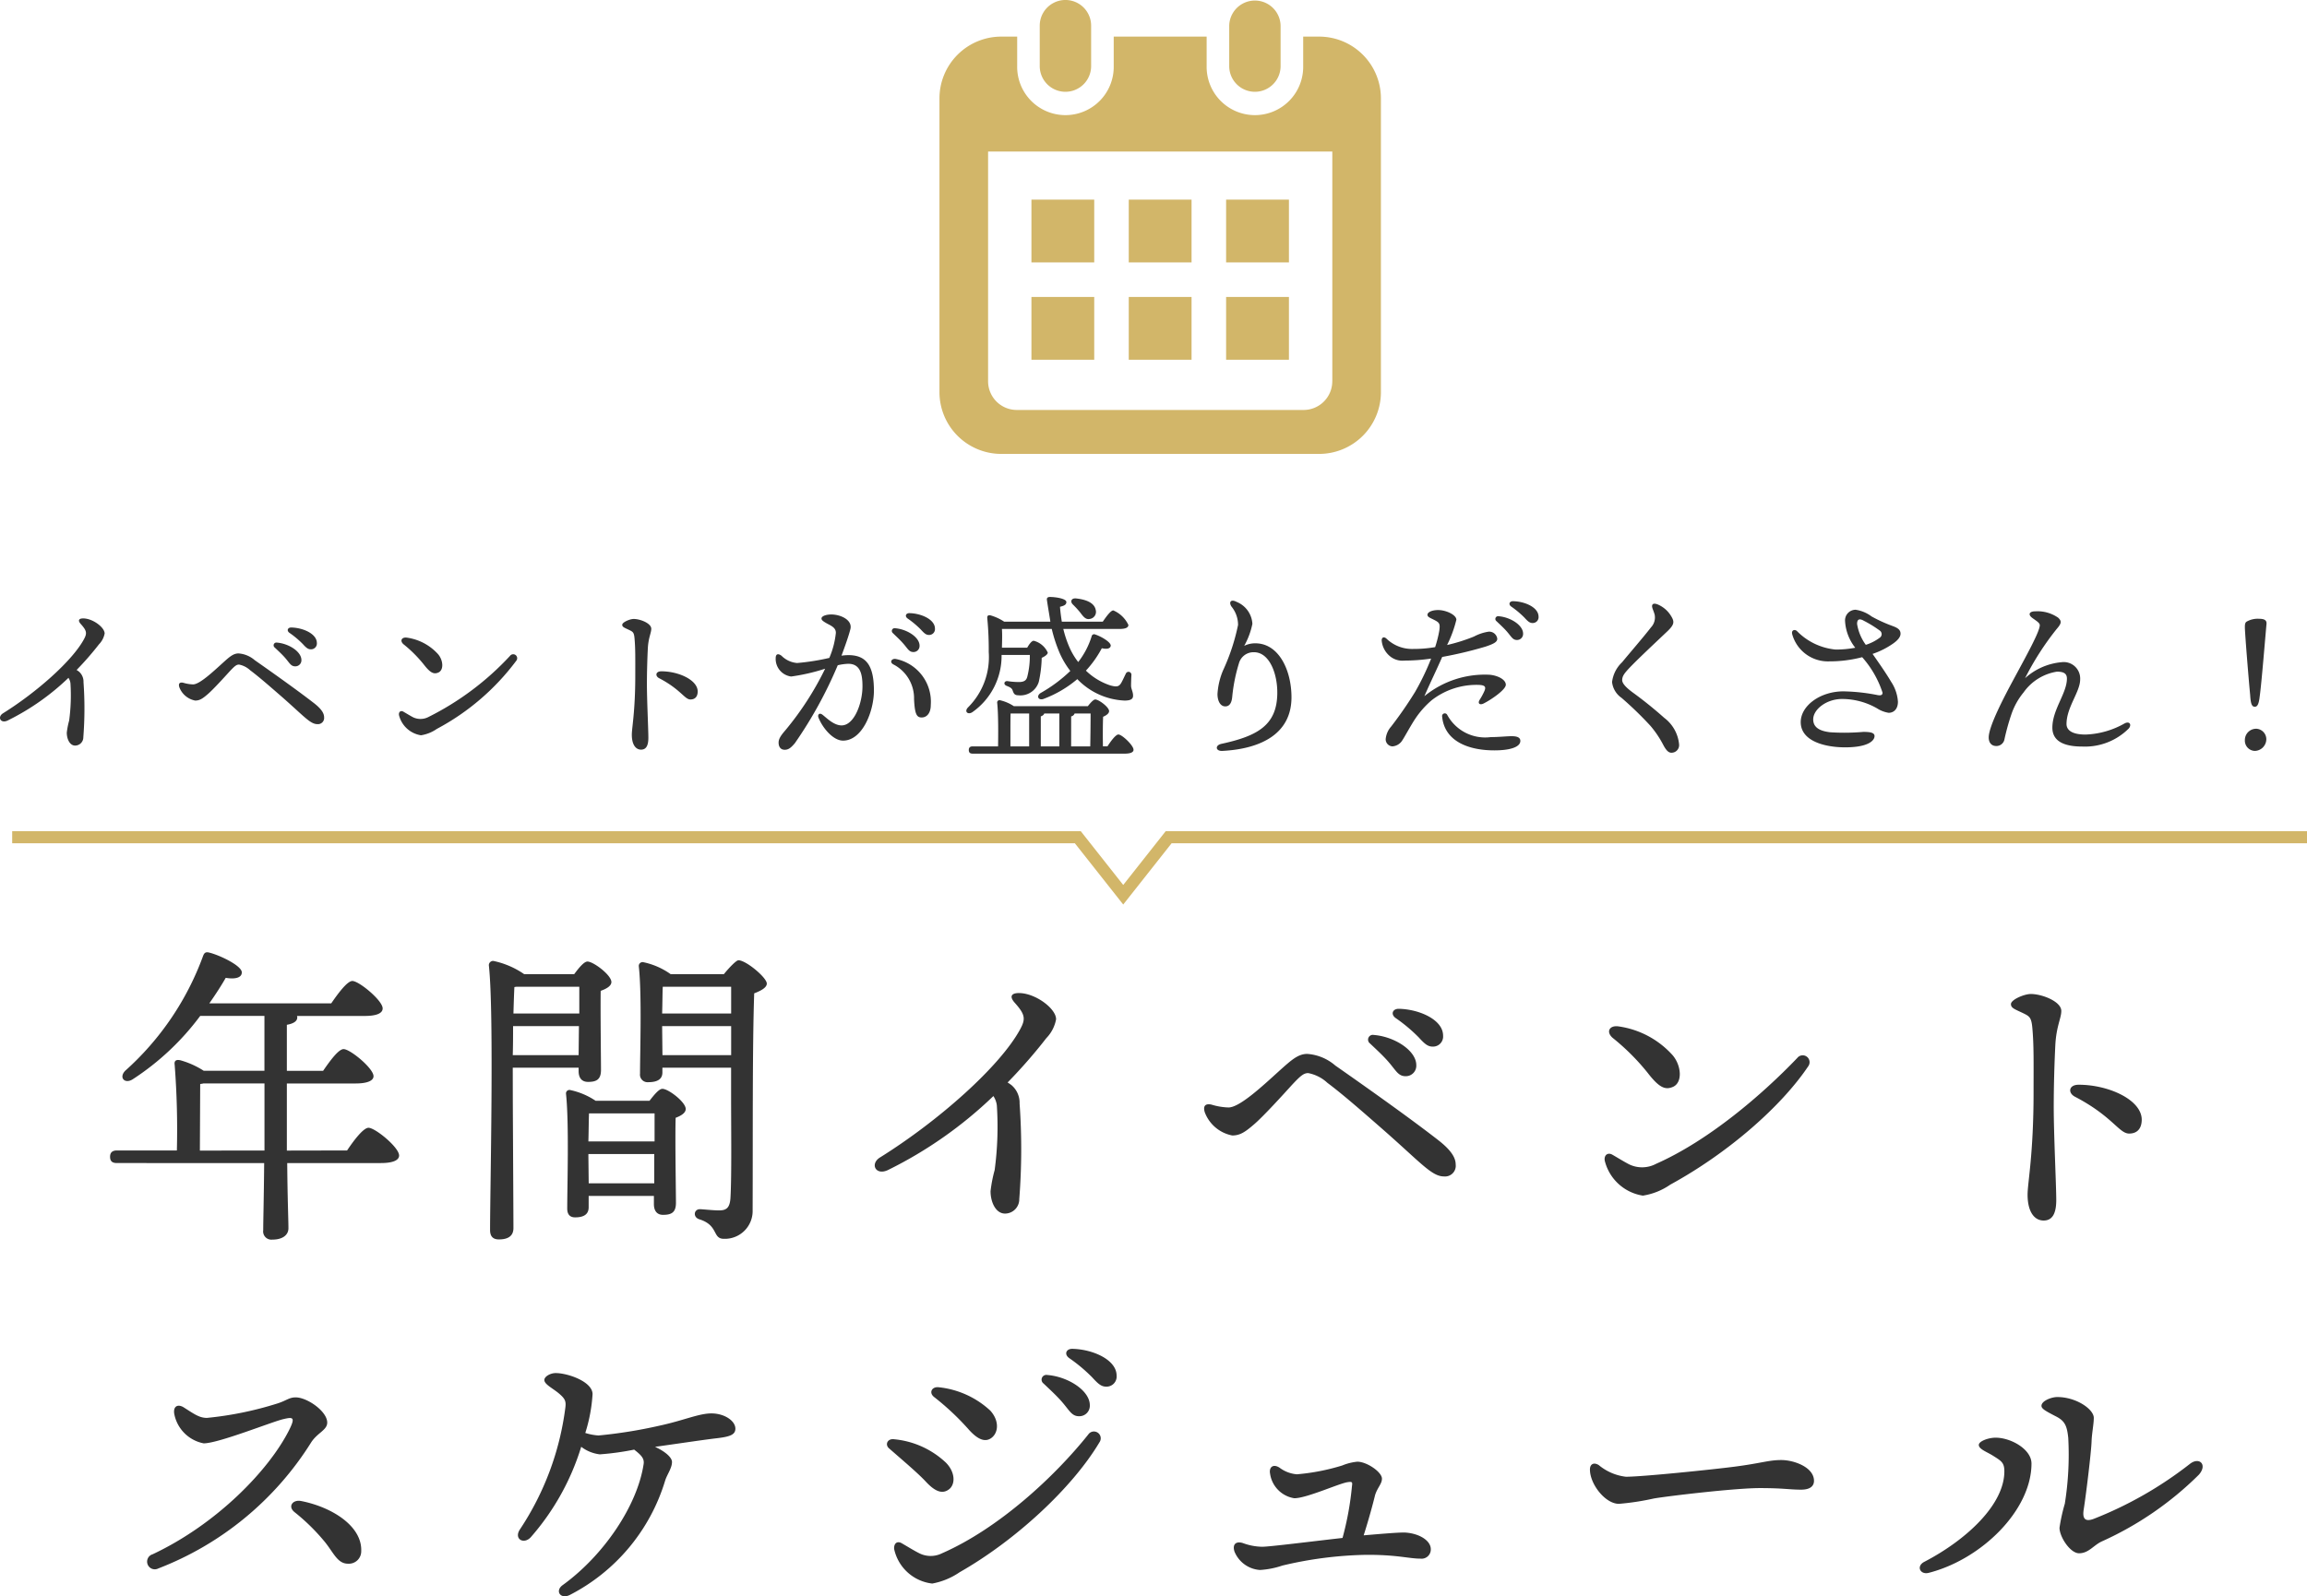 <svg xmlns="http://www.w3.org/2000/svg" width="190.338" height="131.732" viewBox="0 0 190.338 131.732">
  <g id="ttl_schedule" transform="translate(1344.505 -6300.656)">
    <path id="パス_180271" data-name="パス 180271" d="M-86.872-9.435c0-.51-.99-1.245-1.77-1.245-.36,0-.465.165-.195.465.5.555.525.765.255,1.26-.96,1.77-3.885,4.365-6.675,6.105-.48.3-.21.87.375.6a19.938,19.938,0,0,0,5.025-3.525,1.027,1.027,0,0,1,.165.45A15.5,15.5,0,0,1-89.8-2.25a6.477,6.477,0,0,0-.195,1c0,.51.24,1.065.69,1.065a.682.682,0,0,0,.675-.69,30.589,30.589,0,0,0,.015-4.545,1.1,1.1,0,0,0-.375-.87,2.193,2.193,0,0,0-.195-.135,24.909,24.909,0,0,0,1.845-2.115A1.741,1.741,0,0,0-86.872-9.435Zm6.165,4.44A1.749,1.749,0,0,0-79.4-3.9c.375,0,.615-.165,1.05-.54.45-.39,1.35-1.38,1.785-1.86.42-.45.57-.57.78-.57a1.855,1.855,0,0,1,.915.465c.765.57,1.8,1.485,2.625,2.2,1.845,1.62,2.34,2.25,2.925,2.25a.51.51,0,0,0,.555-.57c0-.315-.21-.675-.825-1.155-1.1-.855-2.865-2.13-4.9-3.555a2.287,2.287,0,0,0-1.335-.555c-.435,0-.75.285-1.32.8-.825.75-1.905,1.755-2.43,1.755a3.052,3.052,0,0,1-.81-.135C-80.662-5.43-80.812-5.325-80.707-4.995Zm9.225-4.935c-.285,0-.39.255-.15.435a7.6,7.6,0,0,1,1.11.93c.285.315.435.435.66.435a.481.481,0,0,0,.5-.525C-69.368-9.42-70.522-9.915-71.482-9.93Zm-1.185,1.245a.227.227,0,0,0-.18.4c.3.285.645.6.9.9.345.405.45.66.8.66a.5.5,0,0,0,.51-.525C-70.643-7.95-71.692-8.61-72.667-8.685Zm10.47.15a10.709,10.709,0,0,1,1.65,1.65c.555.72.84.825,1.2.675.465-.195.42-.99,0-1.5a4.257,4.257,0,0,0-2.565-1.38C-62.377-9.165-62.542-8.82-62.2-8.535Zm-.03,5.55c-.21-.12-.4.015-.36.285a2.219,2.219,0,0,0,1.815,1.665,3.127,3.127,0,0,0,1.305-.525A19.759,19.759,0,0,0-52.9-7.2a.327.327,0,0,0-.525-.39,23.44,23.44,0,0,1-6.72,5.04,1.415,1.415,0,0,1-1.275.03C-61.627-2.625-62.018-2.865-62.228-2.985Zm19.005-7.65c-.315,0-.945.27-.945.48,0,.195.18.24.615.45.27.135.36.195.4.69.075.84.06,1.635.06,3.06,0,2.955-.285,4.305-.285,4.875,0,.78.3,1.23.765,1.23.375,0,.6-.27.6-.975s-.12-3.1-.12-4.44c0-.93.03-2.025.075-2.925s.285-1.29.285-1.635C-41.768-10.275-42.682-10.635-43.222-10.635Zm2.1,4.89c1.785.93,2.1,1.755,2.58,1.755.435,0,.6-.3.6-.66,0-.945-1.575-1.665-3-1.665C-41.423-6.315-41.467-5.925-41.122-5.745Zm20.175-2.82c.345.4.45.66.8.66a.5.5,0,0,0,.51-.525c0-.705-1.05-1.365-2.025-1.44a.227.227,0,0,0-.18.4C-21.548-9.18-21.2-8.865-20.948-8.565Zm-4.56.915a4.122,4.122,0,0,0-.57.045c.3-.81.6-1.65.735-2.2.18-.75-.81-1.2-1.575-1.2-.435,0-.81.135-.81.33,0,.12.075.225.66.525.33.18.525.345.525.66a7.071,7.071,0,0,1-.54,2.07,18.918,18.918,0,0,1-2.655.42,2.043,2.043,0,0,1-1.29-.6c-.285-.21-.48-.15-.48.2a1.465,1.465,0,0,0,1.275,1.515,16.25,16.25,0,0,0,2.805-.645,25.016,25.016,0,0,1-3.285,5.085c-.375.435-.555.705-.555,1.02s.15.585.5.585c.3,0,.495-.135.84-.54a34.967,34.967,0,0,0,3.54-6.435,4.4,4.4,0,0,1,.87-.12c1.02,0,1.17.915,1.17,1.86,0,1.38-.675,3.225-1.725,3.225-.63,0-1.215-.6-1.56-.87-.285-.225-.435,0-.345.225.345.87,1.215,1.9,2.025,1.9,1.6,0,2.55-2.415,2.55-4.14C-23.408-6.75-24.007-7.65-25.507-7.65Zm3.9.315c-.345-.045-.525.27-.195.45a3.135,3.135,0,0,1,1.71,2.865c.06,1.23.21,1.515.63,1.515.435,0,.75-.375.75-1.02A3.6,3.6,0,0,0-21.608-7.335Zm1.125-3.78c-.285,0-.39.255-.15.435a7.6,7.6,0,0,1,1.11.93c.285.315.435.435.66.435a.481.481,0,0,0,.495-.525C-18.368-10.605-19.522-11.1-20.483-11.115ZM-6.4-11.19c.24.315.45.63.8.555a.59.59,0,0,0,.495-.75c-.12-.63-.9-.87-1.635-.945-.39-.03-.48.27-.255.495A8.043,8.043,0,0,1-6.4-11.19Zm-4.14,3.525a6.891,6.891,0,0,1-.21,1.8c-.075.285-.24.435-.7.435a6.145,6.145,0,0,1-.93-.075c-.27-.03-.375.27-.075.39s.45.195.51.42c.09.24.165.36.465.36A1.585,1.585,0,0,0-9.8-5.445a10.053,10.053,0,0,0,.24-1.98c.3-.135.5-.3.5-.435a1.747,1.747,0,0,0-1.155-.975c-.165,0-.36.255-.54.57h-2.085c.015-.645.03-1.05,0-1.545h4.11a12.117,12.117,0,0,0,.63,1.935,7.074,7.074,0,0,0,.9,1.53A12.068,12.068,0,0,1-9.638-4.53c-.39.24-.21.645.225.495A9.384,9.384,0,0,0-6.622-5.67a5.745,5.745,0,0,0,3.9,1.77c.54,0,.7-.15.7-.4,0-.345-.165-.555-.165-.825,0-.21.015-.675.03-.9a.24.24,0,0,0-.465-.09c-.1.195-.255.555-.39.78-.18.285-.36.33-.9.18a5.254,5.254,0,0,1-2-1.215A8.707,8.707,0,0,0-4.6-8.22c.435.1.7.03.735-.2.03-.3-.8-.78-1.275-.93a.207.207,0,0,0-.3.15A6.645,6.645,0,0,1-6.547-7.08a5.637,5.637,0,0,1-.705-1.17,9.034,9.034,0,0,1-.525-1.56h4.635c.48,0,.735-.105.735-.33a2.424,2.424,0,0,0-1.245-1.2c-.21,0-.57.495-.87.93H-7.9c-.06-.375-.12-.8-.15-1.23.3-.075.525-.15.525-.39,0-.285-.885-.42-1.365-.42-.12,0-.27.045-.24.24.06.45.2,1.23.285,1.8h-3.81a4.053,4.053,0,0,0-1.14-.525c-.2-.03-.27.045-.255.24a26.765,26.765,0,0,1,.12,2.79,5.847,5.847,0,0,1-1.7,4.56c-.345.345-.03.645.345.405a5.667,5.667,0,0,0,2.415-4.725Zm-1.6,6.03c0-.12,0-.945.015-1.2h1.53V-.12h-1.545Zm5.01-.96a.368.368,0,0,0,.285-.24h1.32c0,.66-.015,2.055-.03,2.715H-7.132Zm-2.505,0c.165-.06.255-.135.285-.24h1.245V-.12h-1.53ZM-4.507-.12c-.015-.69-.015-1.86.015-2.445C-4.238-2.67-4-2.835-4-3.03c0-.33-.855-.96-1.14-.96-.15,0-.405.285-.615.555h-6.1a3.518,3.518,0,0,0-1.155-.495.191.191,0,0,0-.225.195c.105.915.09,2.715.075,3.615h-2.085c-.2,0-.33.075-.33.3,0,.24.135.3.33.3h12.54c.48,0,.735-.12.72-.33C-1.988-.2-2.932-1.1-3.233-1.1c-.21,0-.6.51-.9.975ZM6.1-11.655a2.39,2.39,0,0,1,.54,1.515A16.983,16.983,0,0,1,5.407-6.4,5.909,5.909,0,0,0,4.943-4.44c0,.555.225,1.02.645,1.02.345,0,.525-.285.57-.78a13.927,13.927,0,0,1,.555-2.775A1.248,1.248,0,0,1,7.957-7.89c1.26,0,1.95,1.755,1.92,3.435C9.833-1.875,8.257-.975,5.273-.33c-.555.12-.495.615.075.585,3.345-.18,5.7-1.515,5.7-4.425,0-2.22-1.035-4.455-2.985-4.455a2.009,2.009,0,0,0-.915.21,6.337,6.337,0,0,0,.675-1.815,2.079,2.079,0,0,0-1.305-1.815C6.037-12.3,5.858-12.015,6.1-11.655ZM26.557-5.19c.465.03.555.165.405.51a5.35,5.35,0,0,1-.39.72c-.18.285,0,.465.33.3.63-.315,1.83-1.14,1.83-1.545s-.6-.75-1.32-.825a7.879,7.879,0,0,0-5.4,1.77c.51-1.17,1.065-2.3,1.47-3.24a32.942,32.942,0,0,0,3.585-.855c.615-.21.96-.36.96-.645a.67.67,0,0,0-.72-.585,3.771,3.771,0,0,0-1.2.4,14.289,14.289,0,0,1-2.22.7,9.936,9.936,0,0,0,.765-2.085c0-.405-.855-.8-1.5-.8-.525,0-.885.18-.885.39s.285.27.69.495c.315.18.36.3.285.825A9.789,9.789,0,0,1,22.9-8.31a10.461,10.461,0,0,1-1.815.15,3.031,3.031,0,0,1-2.22-.87c-.21-.165-.375-.075-.375.165a1.888,1.888,0,0,0,.63,1.26,1.614,1.614,0,0,0,1.26.405,15.105,15.105,0,0,0,2.19-.165,20.9,20.9,0,0,1-1.32,2.745,33.065,33.065,0,0,1-1.98,2.865,1.81,1.81,0,0,0-.45,1.035.584.584,0,0,0,.555.6A1.043,1.043,0,0,0,20.2-.63c.165-.24.7-1.23,1.05-1.755a7.418,7.418,0,0,1,1.35-1.53A6,6,0,0,1,26.557-5.19ZM29.212-.96c-.375,0-1.08.075-1.725.075A3.556,3.556,0,0,1,23.9-2.715a.224.224,0,0,0-.42.15c.195,2,2.13,2.775,4.305,2.775,1.29,0,2.145-.27,2.145-.78C29.932-.87,29.632-.96,29.212-.96Zm-1.08-9.9a.227.227,0,0,0-.18.4c.3.285.645.6.9.9.345.4.45.66.795.66a.5.5,0,0,0,.51-.525C30.158-10.125,29.108-10.785,28.132-10.86ZM29.318-12.1c-.285,0-.39.255-.15.435a7.6,7.6,0,0,1,1.11.93c.285.315.435.435.66.435a.481.481,0,0,0,.495-.525C31.432-11.6,30.278-12.09,29.318-12.1Zm11.865.24c-.3-.1-.42.03-.375.255.03.15.12.315.2.6a1.182,1.182,0,0,1-.3,1.065c-.6.78-1.77,2.13-2.385,2.88a2.686,2.686,0,0,0-.825,1.635,1.831,1.831,0,0,0,.78,1.3,28.976,28.976,0,0,1,2.385,2.31A8.324,8.324,0,0,1,41.722-.24c.27.51.465.645.675.645a.628.628,0,0,0,.63-.7A3.1,3.1,0,0,0,41.8-2.475,33.531,33.531,0,0,0,39.173-4.59c-.645-.48-.84-.78-.84-1,0-.33.195-.57.54-.945.69-.735,2.2-2.145,3.18-3.075.6-.57.585-.8.345-1.215A2.359,2.359,0,0,0,41.182-11.865Zm17.04,1.35a9.671,9.671,0,0,1,1.35.825.359.359,0,0,1-.015.615,3.811,3.811,0,0,1-1.125.57,3.942,3.942,0,0,1-.72-1.725C57.713-10.575,57.862-10.695,58.222-10.515Zm.765,2.76a6.658,6.658,0,0,0,1.74-.885c.33-.24.57-.51.57-.78,0-.33-.225-.48-.675-.645a11.867,11.867,0,0,1-1.71-.78,2.912,2.912,0,0,0-1.32-.555.876.876,0,0,0-.87.96,3.88,3.88,0,0,0,.84,2.175,8.513,8.513,0,0,1-1.62.15,5.14,5.14,0,0,1-3.21-1.545c-.21-.15-.45-.03-.375.27a3.057,3.057,0,0,0,3.06,2.25,10.651,10.651,0,0,0,2.715-.345,8.281,8.281,0,0,1,1.68,2.925c0,.15-.06.255-.375.21a15.694,15.694,0,0,0-2.85-.315c-1.935,0-3.525,1.2-3.525,2.535,0,1.59,2.025,2.085,3.66,2.085,1.965,0,2.43-.585,2.43-.93,0-.285-.36-.345-.93-.345a17.77,17.77,0,0,1-2.73.03c-.87-.1-1.4-.4-1.4-1.065,0-.825,1.1-1.68,2.37-1.68a5.8,5.8,0,0,1,2.91.78,2.454,2.454,0,0,0,.945.36c.39,0,.765-.27.765-.915a3.36,3.36,0,0,0-.555-1.635C60.127-6.12,59.618-6.855,58.987-7.755ZM79.777-2.01a7.006,7.006,0,0,1-3.21.915c-1.32,0-1.575-.5-1.575-.87,0-1.38,1.125-2.655,1.125-3.675a1.358,1.358,0,0,0-1.545-1.425,5.157,5.157,0,0,0-3,1.32,23.387,23.387,0,0,1,2.61-4.065c.435-.495.4-.66.12-.93a3,3,0,0,0-1.89-.525c-.48,0-.615.255-.27.525.255.2.645.405.645.615,0,.525-1.065,2.445-2.175,4.5-.66,1.23-2.04,3.81-2.04,4.77,0,.435.24.705.615.705a.671.671,0,0,0,.675-.51,18.951,18.951,0,0,1,.6-2.16,5.753,5.753,0,0,1,.99-1.755A4.156,4.156,0,0,1,74.2-6.285c.51,0,.825.12.825.57,0,1.215-1.2,2.55-1.2,4.05,0,1.26,1.215,1.56,2.475,1.56A5.1,5.1,0,0,0,80.122-1.59C80.393-1.905,80.2-2.235,79.777-2.01Zm11.715-8.22c.03-.33-.225-.42-.63-.42a1.823,1.823,0,0,0-.99.225c-.15.075-.165.255-.165.465,0,.465.315,4.35.435,5.58.045.75.135.99.39.99.225,0,.33-.255.4-.855C91.088-5.37,91.372-8.94,91.493-10.23Zm-.84,8.655a.932.932,0,0,0-.945.945.847.847,0,0,0,.825.885.977.977,0,0,0,.945-.975A.87.87,0,0,0,90.652-1.575Z" transform="translate(-1249 6362.372)" fill="#333"/>
    <path id="パス_180272" data-name="パス 180272" d="M-79.014-5.512-78.988-11c.1-.026.182-.026.26-.052h5.044v5.538Zm7.176,0V-11.05h5.668c.988,0,1.482-.234,1.482-.6,0-.65-1.924-2.236-2.47-2.236-.416,0-1.118.962-1.69,1.794h-2.99v-3.8c.572-.1.858-.312.858-.6a.234.234,0,0,0-.026-.13h5.59c1.014,0,1.482-.234,1.482-.624,0-.65-1.95-2.262-2.5-2.262-.416,0-1.17,1.014-1.742,1.846H-78.234c.546-.78,1.014-1.508,1.352-2.106.754.13,1.326,0,1.326-.442.026-.546-1.82-1.43-2.678-1.638-.286-.078-.416,0-.52.286a23.514,23.514,0,0,1-6.422,9.464c-.546.572-.026,1.118.624.7a21.546,21.546,0,0,0,5.564-5.226h5.3v4.524H-78.7a7.071,7.071,0,0,0-1.9-.858c-.39-.1-.546.052-.494.364a69.737,69.737,0,0,1,.182,7.072h-4.94c-.338,0-.572.13-.572.52,0,.416.234.52.572.52H-73.71c-.026,2.99-.078,4.758-.078,5.538a.681.681,0,0,0,.754.78c.858,0,1.326-.39,1.326-.936,0-.7-.078-2.47-.1-5.382h7.722c1.066,0,1.508-.26,1.508-.624,0-.676-1.976-2.288-2.522-2.288-.416,0-1.2,1.014-1.768,1.872Zm18.928-13.52h5.2v2.21h-5.434c.026-.91.052-1.69.078-2.184ZM-53.2-13.39c.026-.78.026-1.612.026-2.392h5.434l-.026,2.392Zm0,1.04h5.434v.286c0,.416.156.884.78.884.676,0,1.066-.182,1.066-.988,0-.884-.052-4.81-.026-6.526.442-.156.884-.39.884-.728,0-.572-1.482-1.69-1.976-1.69-.286,0-.728.546-1.092,1.04H-52.26a6.971,6.971,0,0,0-2.548-1.092.353.353,0,0,0-.364.364c.442,3.952.1,18.564.1,21.84,0,.494.208.78.728.78.832,0,1.2-.338,1.2-.936,0-1.066-.052-10.01-.052-10.946Zm6.266,9.542-.026-2.21v-.208h5.434v2.418ZM-41.5-8.58v2.314h-5.46c.026-.858.026-1.846.052-2.314Zm-4.862-1.04a6,6,0,0,0-2.08-.884.285.285,0,0,0-.364.312c.26,2.444.1,7.644.1,9.464,0,.468.208.728.65.728.728,0,1.118-.26,1.118-.832v-.936h5.382v.676c0,.416.156.884.754.884.676,0,1.066-.182,1.066-.988,0-.91-.078-5.252-.026-7.02.416-.156.832-.39.832-.728,0-.572-1.43-1.664-1.924-1.664-.286,0-.7.52-1.066.988Zm5.512-3.77-.026-2.392h5.694v2.392Zm5.668-5.642v2.21h-5.694c.026-.78.026-1.742.052-2.21Zm-4.992-1.04a6.007,6.007,0,0,0-2.262-.988.311.311,0,0,0-.364.338c.26,2.366.1,7.124.1,8.866a.624.624,0,0,0,.676.7c.78,0,1.17-.26,1.17-.806v-.39h5.668v2.418c0,2.678.052,6.5-.052,8.32-.052.806-.312,1.04-.936,1.04-.494,0-1.378-.1-1.586-.1-.494,0-.6.65-.052.832,1.612.494,1.066,1.612,2.028,1.612A2.293,2.293,0,0,0-33.41-.6c.026-5.85-.026-13.416.13-17.888.546-.208,1.04-.468,1.04-.806,0-.494-1.716-1.924-2.34-1.924-.182,0-.78.624-1.2,1.144Zm31.8,3.718c0-.884-1.716-2.158-3.068-2.158-.624,0-.806.286-.338.806.858.962.91,1.326.442,2.184C-13-12.454-18.07-7.956-22.906-4.94c-.832.52-.364,1.508.65,1.04a34.559,34.559,0,0,0,8.71-6.11,1.78,1.78,0,0,1,.286.78,26.857,26.857,0,0,1-.182,5.33,11.226,11.226,0,0,0-.338,1.742c0,.884.416,1.846,1.2,1.846a1.182,1.182,0,0,0,1.17-1.2,53.022,53.022,0,0,0,.026-7.878,1.915,1.915,0,0,0-.65-1.508,3.8,3.8,0,0,0-.338-.234,43.177,43.177,0,0,0,3.2-3.666A3.017,3.017,0,0,0-8.372-16.354ZM3.9-8.658a3.032,3.032,0,0,0,2.262,1.9c.65,0,1.066-.286,1.82-.936.78-.676,2.34-2.392,3.094-3.224.728-.78.988-.988,1.352-.988a3.215,3.215,0,0,1,1.586.806c1.326.988,3.12,2.574,4.55,3.822,3.2,2.808,4.056,3.9,5.07,3.9a.884.884,0,0,0,.962-.988c0-.546-.364-1.17-1.43-2-1.9-1.482-4.966-3.692-8.5-6.162a3.965,3.965,0,0,0-2.314-.962c-.754,0-1.3.494-2.288,1.378-1.43,1.3-3.3,3.042-4.212,3.042a5.29,5.29,0,0,1-1.4-.234C3.978-9.412,3.718-9.23,3.9-8.658Zm15.99-8.554c-.494,0-.676.442-.26.754a13.181,13.181,0,0,1,1.924,1.612c.494.546.754.754,1.144.754a.833.833,0,0,0,.858-.91C23.556-16.328,21.554-17.186,19.89-17.212Zm-2.054,2.158a.393.393,0,0,0-.312.7c.52.494,1.118,1.04,1.56,1.56.6.7.78,1.144,1.378,1.144a.866.866,0,0,0,.884-.91C21.346-13.78,19.526-14.924,17.836-15.054Zm19.734.26a18.562,18.562,0,0,1,2.86,2.86c.962,1.248,1.456,1.43,2.08,1.17.806-.338.728-1.716,0-2.6a7.379,7.379,0,0,0-4.446-2.392C37.258-15.886,36.972-15.288,37.57-14.794Zm-.052,9.62c-.364-.208-.7.026-.624.494A3.846,3.846,0,0,0,40.04-1.794,5.42,5.42,0,0,0,42.3-2.7C47.112-5.33,51.48-9.178,53.69-12.48a.567.567,0,0,0-.91-.676c-2.912,3.042-7.306,6.812-11.648,8.736a2.454,2.454,0,0,1-2.21.052C38.558-4.55,37.882-4.966,37.518-5.174Zm34.528-13.26c-.546,0-1.638.468-1.638.832,0,.338.312.416,1.066.78.468.234.624.338.7,1.2.13,1.456.1,2.834.1,5.3,0,5.122-.494,7.462-.494,8.45,0,1.352.52,2.132,1.326,2.132.65,0,1.04-.468,1.04-1.69,0-1.2-.208-5.382-.208-7.7,0-1.612.052-3.51.13-5.07s.494-2.236.494-2.834C74.568-17.81,72.982-18.434,72.046-18.434Zm3.64,8.476c3.094,1.612,3.64,3.042,4.472,3.042.754,0,1.04-.52,1.04-1.144,0-1.638-2.73-2.886-5.2-2.886C75.166-10.946,75.088-10.27,75.686-9.958ZM-80.34,15.686c-.494-.312-.91-.1-.78.572A3.055,3.055,0,0,0-78.7,18.65c1.222,0,5.668-1.794,6.578-2,.78-.182,1.014-.182.468.91-1.664,3.3-5.954,7.748-11.258,10.244a.633.633,0,1,0,.468,1.17,25.839,25.839,0,0,0,12.61-10.4c.52-.806,1.326-1.014,1.326-1.638,0-.936-1.664-2.08-2.6-2.08-.546,0-.754.26-1.482.494a28.337,28.337,0,0,1-5.85,1.2C-79.066,16.544-79.482,16.232-80.34,15.686Zm9.672,7.722c-.676-.13-1.118.442-.546.91a16.77,16.77,0,0,1,2.47,2.418c.754.91,1.066,1.846,1.95,1.846a1.024,1.024,0,0,0,1.092-1.04C-65.624,25.462-68.146,23.9-70.668,23.408Zm33.93-7.228c-1.066-.026-2.314.572-4.368,1.014A39.4,39.4,0,0,1-46.124,18a4.546,4.546,0,0,1-1.092-.208,13.185,13.185,0,0,0,.6-3.2c0-1.04-2.054-1.742-3.042-1.742-.442,0-.936.286-.936.572,0,.338.624.65,1.118,1.04.572.468.676.676.624,1.17a23.48,23.48,0,0,1-3.77,10.14c-.494.78.338,1.248.91.624a20.4,20.4,0,0,0,4.16-7.462,3.117,3.117,0,0,0,1.534.624,22.529,22.529,0,0,0,2.834-.39c.572.442.858.728.78,1.2-.52,3.432-3.3,7.54-6.682,9.984-.65.468-.182,1.2.6.806a15.712,15.712,0,0,0,7.852-9.412c.156-.52.572-1.04.572-1.56,0-.364-.546-.858-1.4-1.248,1.69-.234,3.926-.572,5.018-.7,1.144-.13,1.612-.286,1.612-.806C-34.84,16.8-35.7,16.206-36.738,16.18Zm14.586,2.886c1.222,1.066,2.418,2.08,3.042,2.756.754.806,1.352,1.04,1.9.624s.52-1.43-.26-2.21a7.2,7.2,0,0,0-4.264-1.924C-22.282,18.234-22.516,18.754-22.152,19.066Zm3.718-4.238a21.59,21.59,0,0,1,2.782,2.6c.832.962,1.43,1.118,1.9.806.624-.416.728-1.43-.052-2.288a7.378,7.378,0,0,0-4.238-1.924C-18.616,13.944-18.9,14.464-18.434,14.828Zm-2.678,12.064c-.364-.208-.65,0-.624.468a3.639,3.639,0,0,0,3.146,2.86,5.864,5.864,0,0,0,2.262-.936c4.524-2.574,9.256-6.89,11.544-10.738a.562.562,0,0,0-.936-.624c-2.782,3.484-7.384,7.748-12.064,9.8a2.092,2.092,0,0,1-1.924-.026C-20.072,27.516-20.748,27.1-21.112,26.892ZM-7.046,10.85c-.494,0-.676.442-.26.754a13.181,13.181,0,0,1,1.924,1.612c.494.546.754.754,1.144.754a.833.833,0,0,0,.858-.91C-3.38,11.734-5.382,10.876-7.046,10.85ZM-9.1,13.008a.393.393,0,0,0-.312.7c.52.494,1.118,1.04,1.56,1.56.6.7.78,1.144,1.378,1.144a.866.866,0,0,0,.884-.91C-5.59,14.282-7.41,13.138-9.1,13.008Zm29.458,13c-.546,0-1.534.078-3.354.234.416-1.3.78-2.652.936-3.3.182-.624.572-.936.572-1.378,0-.546-1.248-1.4-2.028-1.4a4.369,4.369,0,0,0-1.248.312,17.679,17.679,0,0,1-3.744.728,2.754,2.754,0,0,1-1.43-.546c-.52-.338-.884-.052-.78.494a2.392,2.392,0,0,0,2,2.028c1.014,0,3.692-1.222,4.394-1.326.364-.052.416-.026.364.312a25.043,25.043,0,0,1-.78,4.29c-2.522.286-6.032.728-6.63.728a4.8,4.8,0,0,1-1.612-.312c-.546-.156-.858.1-.676.7A2.443,2.443,0,0,0,8.45,29.1a6.967,6.967,0,0,0,1.846-.364,32.145,32.145,0,0,1,6.812-.884c2.6-.026,3.614.312,4.576.312a.76.76,0,0,0,.858-.78C22.542,26.658,21.554,26.06,20.358,26.008ZM36.4,20.444c-.416-.26-.728-.078-.728.364,0,1.222,1.274,2.834,2.392,2.834A21.283,21.283,0,0,0,40.95,23.2c1.222-.208,6.708-.858,8.736-.858,1.95,0,2.444.13,3.406.13.806,0,1.066-.338,1.066-.728,0-1.118-1.638-1.716-2.7-1.716-1.04,0-1.638.26-3.848.546-1.794.234-7.592.832-8.97.832A4.275,4.275,0,0,1,36.4,20.444ZM67.756,18.78c0,.338.6.546,1.118.858.7.442.962.572.988,1.222.078,2.808-3.146,5.772-6.6,7.566-.7.364-.338,1.092.364.91,4.368-1.118,8.476-5.174,8.476-9.022,0-1.17-1.69-2.132-2.964-2.132C68.562,18.182,67.756,18.468,67.756,18.78Zm7.1,4.836a14.628,14.628,0,0,0-.442,2c0,.754.884,2.106,1.612,2.106.806,0,1.2-.676,1.9-.988A27.22,27.22,0,0,0,85.9,21.25c.754-.832.052-1.534-.754-.884a31.674,31.674,0,0,1-7.93,4.524c-.65.234-.936.026-.806-.78.182-1.144.624-4.732.65-5.642.026-.676.182-1.4.182-1.924,0-.7-1.43-1.716-3.016-1.716-.468,0-1.3.312-1.3.728,0,.234.312.416,1.222.884.7.364.884.754.988,1.768A25.658,25.658,0,0,1,74.854,23.616Z" transform="translate(-1249 6401.122)" fill="#333"/>
    <g id="カレンダーのフリーアイコン33" transform="translate(-1274.073 6300.656)">
      <path id="パス_83186" data-name="パス 83186" d="M122.34,7.575a2.12,2.12,0,0,0,2.119-2.12V2.119a2.12,2.12,0,0,0-4.24,0V5.455A2.12,2.12,0,0,0,122.34,7.575Z" transform="translate(-104.868)" fill="#d2b669"/>
      <path id="パス_83187" data-name="パス 83187" d="M335.963,7.575a2.12,2.12,0,0,0,2.119-2.12V2.119a2.12,2.12,0,0,0-4.239,0V5.455A2.12,2.12,0,0,0,335.963,7.575Z" transform="translate(-302.859)" fill="#d2b669"/>
      <path id="パス_83188" data-name="パス 83188" d="M38.4,41.288H37.087v2.434a3.983,3.983,0,1,1-7.965,0V41.288H21.455v2.434a3.983,3.983,0,1,1-7.965,0V41.288H12.178a5.1,5.1,0,0,0-5.1,5.1V70.627a5.1,5.1,0,0,0,5.1,5.1H38.4a5.1,5.1,0,0,0,5.1-5.1V46.393A5.1,5.1,0,0,0,38.4,41.288Zm1.087,28.443A2.368,2.368,0,0,1,37.12,72.1H13.456a2.368,2.368,0,0,1-2.366-2.366V50.771h28.4v18.96Z" transform="translate(0 -38.267)" fill="#d2b669"/>
      <rect id="長方形_1413" data-name="長方形 1413" width="5.181" height="5.181" transform="translate(22.696 24.507)" fill="#d2b669"/>
      <rect id="長方形_1414" data-name="長方形 1414" width="5.181" height="5.181" transform="translate(14.666 24.507)" fill="#d2b669"/>
      <rect id="長方形_1415" data-name="長方形 1415" width="5.183" height="5.181" transform="translate(30.728 16.475)" fill="#d2b669"/>
      <rect id="長方形_1416" data-name="長方形 1416" width="5.183" height="5.181" transform="translate(30.728 24.507)" fill="#d2b669"/>
      <rect id="長方形_1417" data-name="長方形 1417" width="5.181" height="5.181" transform="translate(22.696 16.475)" fill="#d2b669"/>
      <rect id="長方形_1418" data-name="長方形 1418" width="5.181" height="5.181" transform="translate(14.666 16.475)" fill="#d2b669"/>
    </g>
    <path id="パス_180266" data-name="パス 180266" d="M-162.667,7933H-74.75l3.75,4.75,3.75-4.75H26.667" transform="translate(-1180.833 -1563.253)" fill="none" stroke="#d2b669" stroke-width="1"/>
  </g>
</svg>

